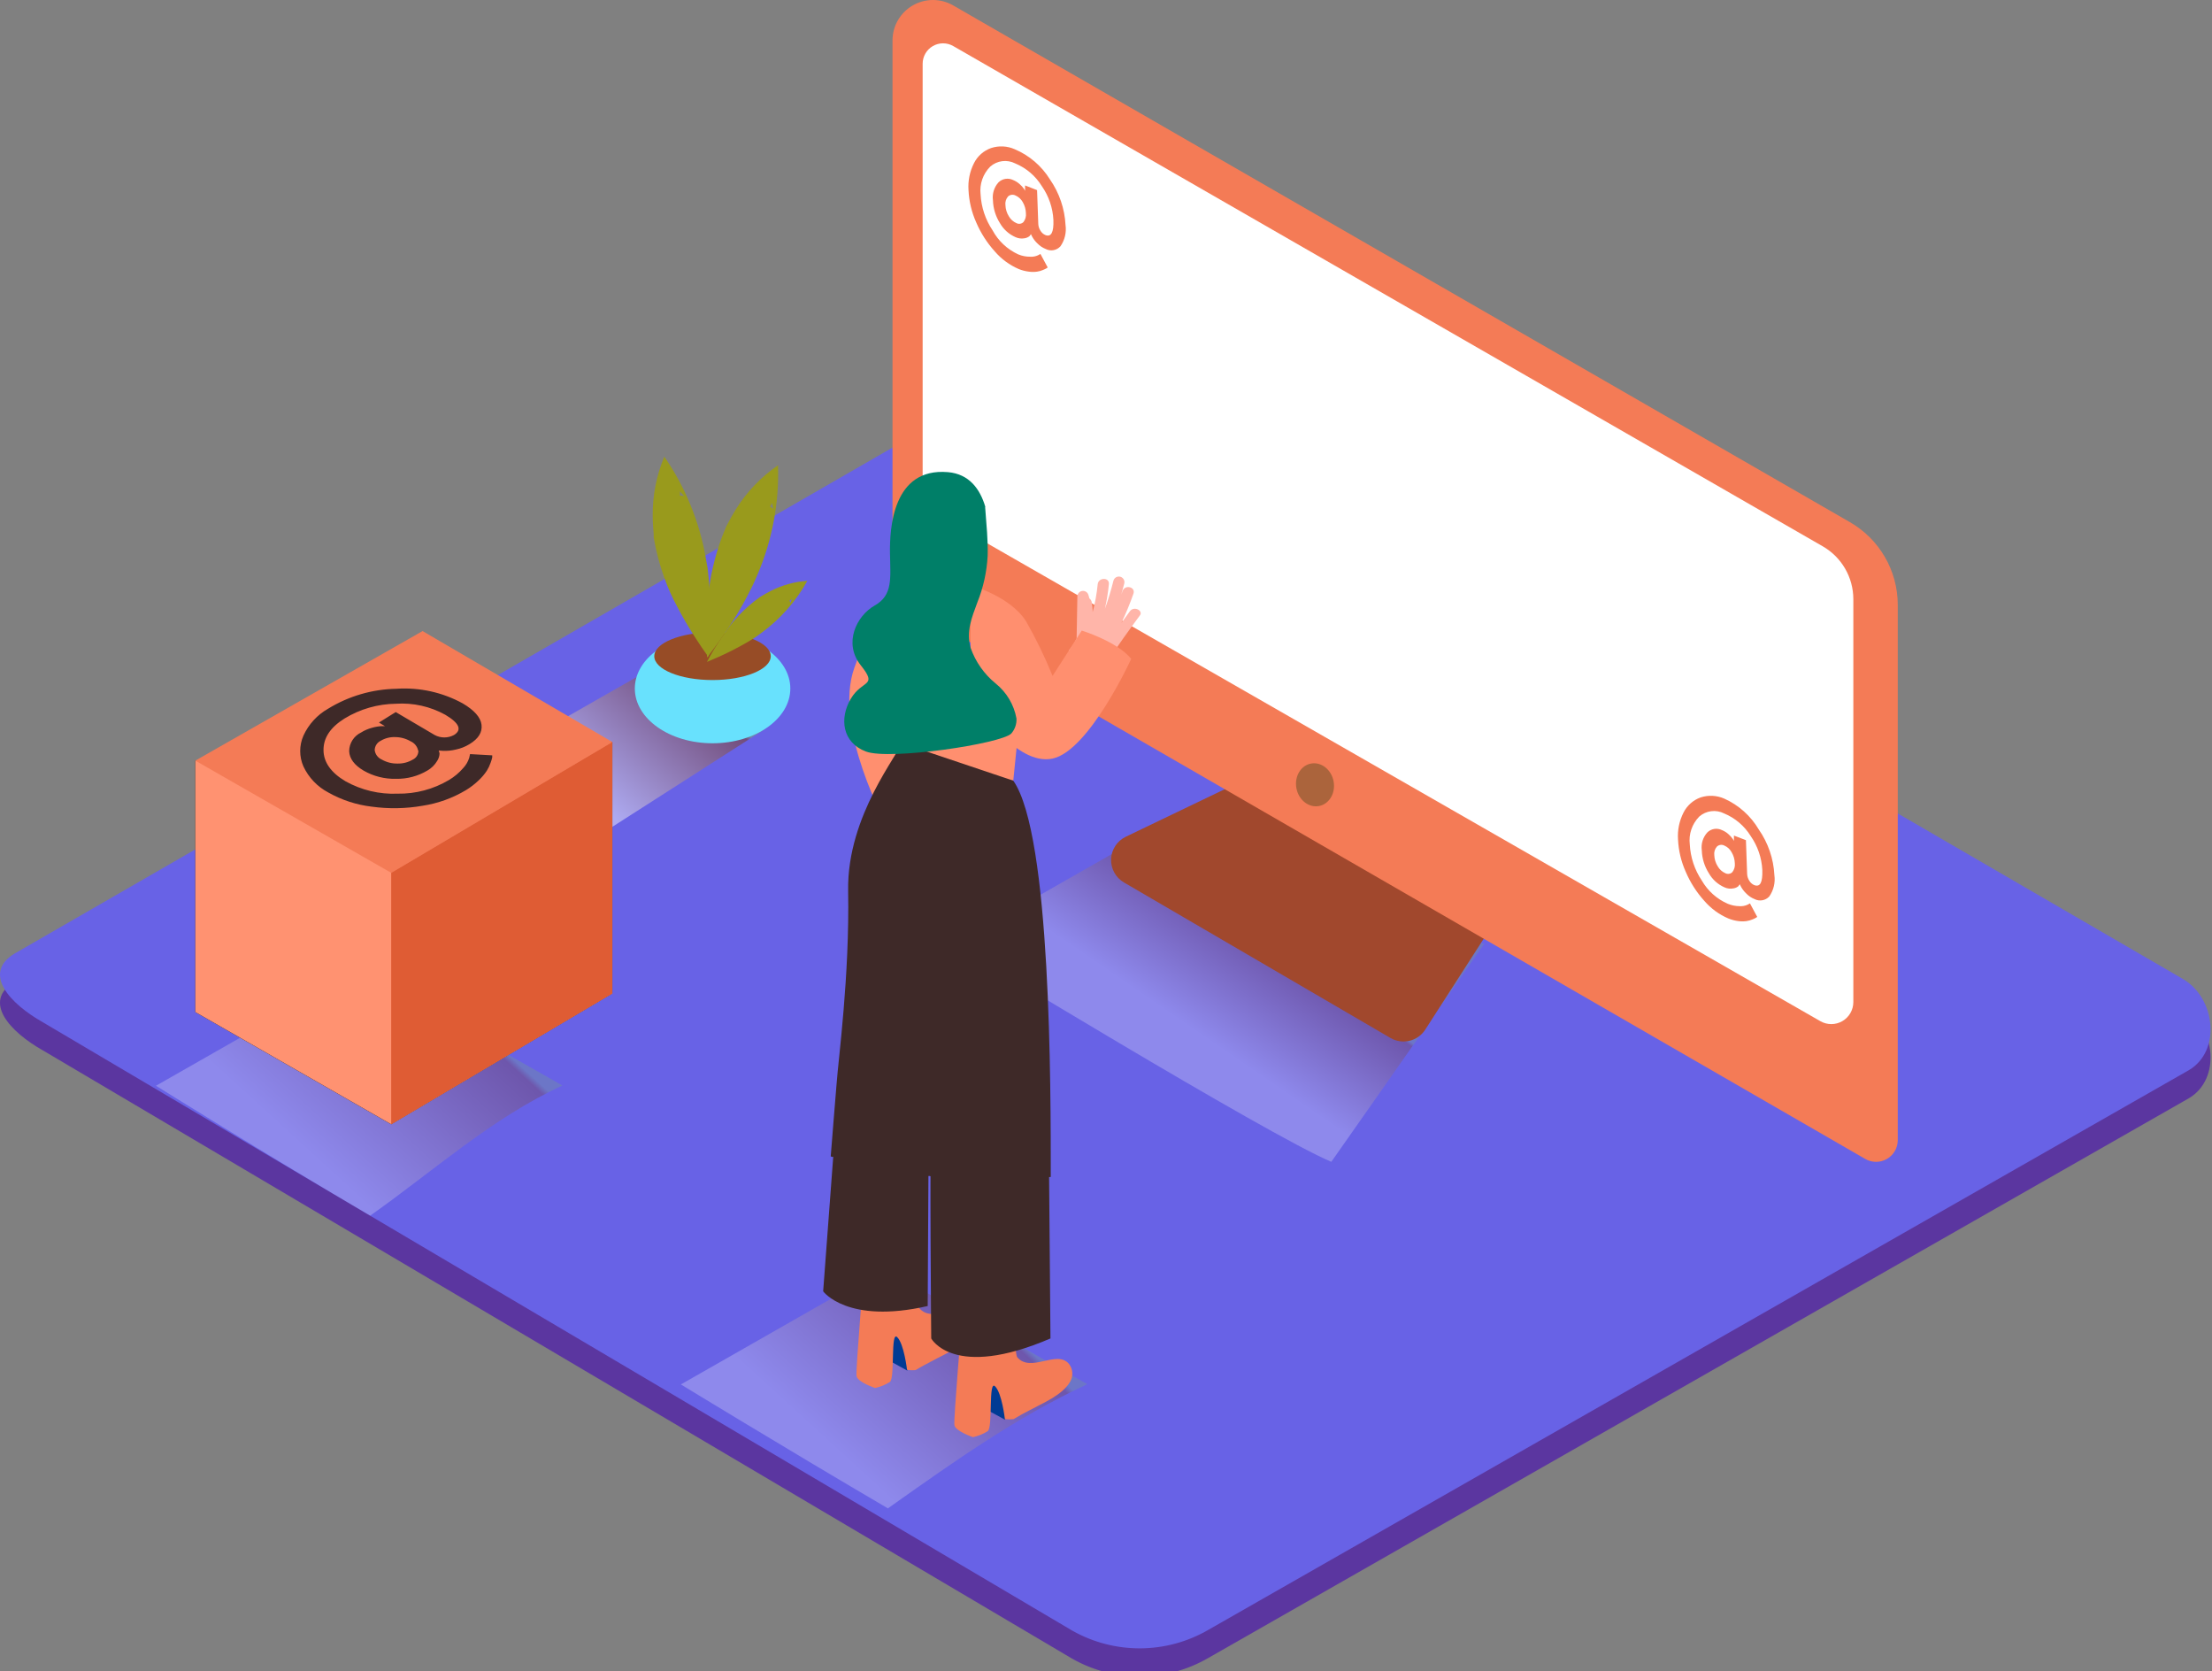 <svg id="e3zg9kz0km6g1" xmlns="http://www.w3.org/2000/svg" xmlns:xlink="http://www.w3.org/1999/xlink" viewBox="0 0 237 179" shape-rendering="geometricPrecision" text-rendering="geometricPrecision"><rect x="0" y="0" width="237" height="179" fill="#808080" stroke="none"/><style><![CDATA[#e3zg9kz0km6g17_to {animation: e3zg9kz0km6g17_to__to 4000ms linear infinite normal forwards}@keyframes e3zg9kz0km6g17_to__to { 0% {transform: translate(156.716px,0px)} 22.5% {transform: translate(156.716px,0px)} 47.5% {transform: translate(156.716px,54.141px)} 100% {transform: translate(156.716px,54.141px)} }#e3zg9kz0km6g17 {animation: e3zg9kz0km6g17_c_o 4000ms linear infinite normal forwards}@keyframes e3zg9kz0km6g17_c_o { 0% {opacity: 0} 35% {opacity: 0} 56% {opacity: 1} 87.5% {opacity: 1} 100% {opacity: 0} }#e3zg9kz0km6g21_to {animation: e3zg9kz0km6g21_to__to 4000ms linear infinite normal forwards}@keyframes e3zg9kz0km6g21_to__to { 0% {transform: translate(147.401px,10px)} 12.5% {transform: translate(147.401px,10px)} 37.5% {transform: translate(147.401px,57.3px)} 100% {transform: translate(147.401px,57.3px)} }#e3zg9kz0km6g21 {animation: e3zg9kz0km6g21_c_o 4000ms linear infinite normal forwards}@keyframes e3zg9kz0km6g21_c_o { 0% {opacity: 0} 22.5% {opacity: 0} 42.5% {opacity: 1;animation-timing-function: cubic-bezier(0.42,0,1,1)} 75% {opacity: 1} 100% {opacity: 0} }#e3zg9kz0km6g25_to {animation: e3zg9kz0km6g25_to__to 4000ms linear infinite normal forwards}@keyframes e3zg9kz0km6g25_to__to { 0% {transform: translate(135.652px,20px)} 25% {transform: translate(135.652px,59.213px)} 100% {transform: translate(135.652px,59.213px)} }#e3zg9kz0km6g25 {animation: e3zg9kz0km6g25_c_o 4000ms linear infinite normal forwards}@keyframes e3zg9kz0km6g25_c_o { 0% {opacity: 0} 10% {opacity: 0;animation-timing-function: cubic-bezier(0.47,0,0.745,0.715)} 32.5% {opacity: 1;animation-timing-function: cubic-bezier(0.42,0,1,1)} 62.5% {opacity: 1} 100% {opacity: 0} }#e3zg9kz0km6g52 {animation: e3zg9kz0km6g52_c_o 4000ms linear infinite normal forwards}@keyframes e3zg9kz0km6g52_c_o { 0% {opacity: 0.25} 25% {opacity: 0.05} 75% {opacity: 0.5} 100% {opacity: 0.25} }#e3zg9kz0km6g53_to {animation: e3zg9kz0km6g53_to__to 4000ms linear infinite normal forwards}@keyframes e3zg9kz0km6g53_to__to { 0% {transform: translate(72.339px,94.416px)} 25% {transform: translate(72.339px,90px);animation-timing-function: cubic-bezier(0.42,0,0.58,1)} 75% {transform: translate(72.339px,97.111px);animation-timing-function: cubic-bezier(0.42,0,0.58,1)} 100% {transform: translate(72.339px,94.42px)} }]]></style><defs><path id="e3zg9kz0km6g2" d="M0,13.878L0,40.813L20.984,52.83L44.678,38.817L44.678,11.883"/><linearGradient id="e3zg9kz0km6g9-fill" x1="0.612" y1="0.369" x2="0.408" y2="0.555" spreadMethod="pad" gradientUnits="objectBoundingBox"><stop id="e3zg9kz0km6g9-fill-0" offset="0%" stop-color="rgb(120,180,106)"/><stop id="e3zg9kz0km6g9-fill-1" offset="3%" stop-color="rgb(127,53,0)"/><stop id="e3zg9kz0km6g9-fill-2" offset="100%" stop-color="rgb(255,255,255)"/></linearGradient><linearGradient id="e3zg9kz0km6g16-fill" x1="0.81" y1="0.606" x2="0.675" y2="0.553" spreadMethod="pad" gradientUnits="objectBoundingBox"><stop id="e3zg9kz0km6g16-fill-0" offset="0%" stop-color="rgba(255,255,255,0)"/><stop id="e3zg9kz0km6g16-fill-1" offset="99%" stop-color="rgb(220,132,30)"/></linearGradient><linearGradient id="e3zg9kz0km6g31-fill" x1="0.807" y1="0.219" x2="0.216" y2="0.666" spreadMethod="pad" gradientUnits="objectBoundingBox"><stop id="e3zg9kz0km6g31-fill-0" offset="0%" stop-color="rgb(120,180,106)"/><stop id="e3zg9kz0km6g31-fill-1" offset="3%" stop-color="rgb(127,53,0)"/><stop id="e3zg9kz0km6g31-fill-2" offset="100%" stop-color="rgb(255,255,255)"/></linearGradient><linearGradient id="e3zg9kz0km6g39-fill" x1="0.822" y1="0.286" x2="0.299" y2="0.624" spreadMethod="pad" gradientUnits="objectBoundingBox"><stop id="e3zg9kz0km6g39-fill-0" offset="0%" stop-color="rgb(120,180,106)"/><stop id="e3zg9kz0km6g39-fill-1" offset="3%" stop-color="rgb(127,53,0)"/><stop id="e3zg9kz0km6g39-fill-2" offset="100%" stop-color="rgb(255,255,255)"/></linearGradient><linearGradient id="e3zg9kz0km6g52-fill" x1="0.822" y1="0.276" x2="0.299" y2="0.623" spreadMethod="pad" gradientUnits="objectBoundingBox"><stop id="e3zg9kz0km6g52-fill-0" offset="0%" stop-color="rgb(120,180,106)"/><stop id="e3zg9kz0km6g52-fill-1" offset="3%" stop-color="rgb(127,53,0)"/><stop id="e3zg9kz0km6g52-fill-2" offset="100%" stop-color="rgb(255,255,255)"/></linearGradient></defs><g id="e3zg9kz0km6g3" transform="matrix(1 0 0 1 -29.071 -0.407)"><g id="e3zg9kz0km6g4" transform="matrix(1 0 0 1 29 0)"><g id="e3zg9kz0km6g5"><path id="e3zg9kz0km6g6" d="M114.994,178.096L4.676,112.92C1.164,110.946,-1.847,107.711,1.576,105.589L112.286,41.8C113.946,40.77,116.467,40.095,118.159,41.08L233.945,108.27C237.457,110.308,238.087,115.987,234.588,118.044L129.532,177.994C125.045,180.596,119.517,180.635,114.994,178.096Z" fill="rgb(91,54,160)" stroke="none" stroke-width="1"/><path id="e3zg9kz0km6g7" d="M114.994,175.088L4.676,109.91C1.164,107.935,-1.847,104.7,1.576,102.578L112.286,38.79C113.946,37.761,116.467,37.086,118.159,38.07L233.945,105.26C237.457,107.299,238.087,112.977,234.588,115.035L129.532,174.984C125.045,177.586,119.517,177.625,114.994,175.087Z" fill="rgb(104,98,230)" stroke="none" stroke-width="1"/></g><g id="e3zg9kz0km6g8"><path id="e3zg9kz0km6g9" style="mix-blend-mode:multiply" d="M124.09,89.094L102.322,101.512C102.322,101.512,135.855,121.969,142.712,124.85L159.086,101.512" opacity="0.25" fill="url(#e3zg9kz0km6g9-fill)" stroke="none" stroke-width="1"/><path id="e3zg9kz0km6g10" d="M132.735,84.245L120.687,90.033C119.762,90.478,119.159,91.397,119.118,92.422C119.078,93.447,119.607,94.411,120.494,94.927L149.048,111.583C150.33,112.332,151.975,111.938,152.779,110.689L159.719,99.898" fill="rgb(161,72,45)" stroke="none" stroke-width="1"/><path id="e3zg9kz0km6g11" d="M198.264,56.328L102.194,0.984C100.853,0.213,99.202,0.215,97.863,0.989C96.523,1.764,95.698,3.193,95.697,4.74L95.697,62.315C95.697,63.602,96.383,64.791,97.497,65.435L199.917,124.541C200.636,124.957,201.522,124.957,202.242,124.542C202.961,124.126,203.404,123.359,203.403,122.528L203.403,65.19C203.4,61.529,201.439,58.149,198.263,56.328Z" fill="rgb(244,123,86)" stroke="none" stroke-width="1"/><path id="e3zg9kz0km6g12" d="M102.2,5.338L195.369,58.926C197.394,60.092,198.642,62.25,198.643,64.586L198.643,107.743C198.642,108.584,198.193,109.36,197.466,109.781C196.738,110.203,195.842,110.205,195.112,109.788L100.096,55.306C99.372,54.891,98.926,54.12,98.926,53.286L98.926,7.235C98.926,6.455,99.341,5.734,100.016,5.343C100.691,4.951,101.523,4.95,102.2,5.338Z" fill="rgb(255,255,255)" stroke="none" stroke-width="1"/><ellipse id="e3zg9kz0km6g13" rx="2.026" ry="2.315" transform="matrix(0.982 -0.189 0.189 0.982 140.964 84.467)" fill="rgb(171,100,60)" stroke="none" stroke-width="1"/><path id="e3zg9kz0km6g14" d="M112.563,19.62C113.565,21.062,114.144,22.755,114.235,24.508C114.347,25.311,114.152,26.126,113.688,26.791C113.282,27.237,112.625,27.351,112.093,27.068C111.768,26.938,111.474,26.74,111.231,26.488C111.013,26.284,110.826,26.048,110.678,25.788L110.524,25.486C110.482,25.565,110.43,25.638,110.369,25.704C110.216,25.824,110.034,25.901,109.842,25.929C109.52,25.989,109.188,25.949,108.89,25.814C108.179,25.506,107.587,24.976,107.204,24.302C106.743,23.571,106.485,22.729,106.458,21.865C106.363,21.165,106.582,20.459,107.056,19.935C107.474,19.532,108.099,19.435,108.62,19.691C108.878,19.794,109.115,19.942,109.32,20.129C109.496,20.278,109.652,20.449,109.784,20.637L109.9,20.843L109.9,20.27L111.186,20.772L111.315,24.386C111.324,24.645,111.404,24.896,111.546,25.113C111.667,25.322,111.852,25.486,112.074,25.583C112.696,25.827,112.983,25.291,112.936,23.974C112.871,22.67,112.441,21.412,111.694,20.341C111.023,19.252,110.026,18.402,108.844,17.911C107.967,17.465,106.907,17.6,106.169,18.251C105.39,19.033,105.009,20.126,105.133,21.222C105.207,22.601,105.651,23.934,106.42,25.081C107.032,26.214,107.996,27.116,109.166,27.653C109.574,27.823,110.011,27.908,110.453,27.903C110.74,27.923,111.028,27.87,111.289,27.749L111.546,27.608L112.325,29.055L112.196,29.145C112.074,29.213,111.947,29.274,111.816,29.325C111.611,29.414,111.395,29.475,111.173,29.505C110.889,29.543,110.602,29.543,110.318,29.505C109.945,29.46,109.58,29.367,109.231,29.228C108.241,28.802,107.36,28.156,106.658,27.338C105.826,26.418,105.152,25.366,104.664,24.225C104.175,23.136,103.896,21.964,103.84,20.772C103.771,19.77,103.975,18.767,104.432,17.872C104.811,17.121,105.466,16.545,106.259,16.264C107.09,15.99,107.994,16.036,108.793,16.392C110.354,17.052,111.671,18.18,112.563,19.621ZM109.726,24.193C109.937,23.923,110.032,23.581,109.99,23.241C109.98,22.822,109.862,22.412,109.649,22.051C109.474,21.736,109.201,21.487,108.87,21.344C108.611,21.211,108.296,21.252,108.08,21.447C107.855,21.702,107.751,22.043,107.796,22.38C107.811,22.804,107.937,23.216,108.163,23.576C108.348,23.902,108.635,24.16,108.98,24.309C109.227,24.436,109.528,24.389,109.726,24.193M188.512,89.255C189.515,90.696,190.095,92.389,190.184,94.142C190.296,94.945,190.101,95.76,189.638,96.425C189.231,96.87,188.575,96.983,188.042,96.702C187.718,96.57,187.424,96.373,187.18,96.122C186.963,95.916,186.777,95.681,186.627,95.422L186.473,95.12C186.429,95.198,186.377,95.271,186.318,95.338C186.166,95.458,185.984,95.537,185.791,95.563C185.472,95.627,185.141,95.589,184.845,95.454C184.133,95.145,183.542,94.612,183.16,93.936C182.694,93.204,182.434,92.36,182.407,91.493C182.308,90.793,182.527,90.085,183.006,89.563C183.421,89.162,184.044,89.064,184.562,89.319C184.82,89.421,185.058,89.569,185.263,89.756C185.439,89.908,185.594,90.081,185.727,90.271L185.849,90.476L185.849,89.904L187.135,90.399L187.264,94.013C187.275,94.272,187.355,94.523,187.495,94.74C187.616,94.95,187.801,95.114,188.023,95.21C188.666,95.454,188.93,94.92,188.891,93.602C188.826,92.296,188.396,91.035,187.65,89.962C186.979,88.877,185.985,88.029,184.807,87.538C183.931,87.092,182.871,87.224,182.131,87.872C181.356,88.663,180.985,89.764,181.121,90.862C181.193,92.241,181.637,93.575,182.407,94.721C183.043,95.827,184.018,96.7,185.187,97.21C185.594,97.38,186.031,97.467,186.473,97.467C186.76,97.484,187.047,97.431,187.309,97.312L187.566,97.171L188.345,98.618L188.215,98.708C188.094,98.777,187.967,98.837,187.836,98.888C187.63,98.973,187.414,99.034,187.193,99.068C186.907,99.106,186.617,99.106,186.331,99.068C185.96,99.021,185.597,98.926,185.251,98.785C184.261,98.361,183.381,97.717,182.678,96.901C181.845,95.979,181.171,94.924,180.683,93.781C180.195,92.692,179.915,91.521,179.86,90.329C179.79,89.328,179.995,88.328,180.452,87.435C180.832,86.683,181.486,86.105,182.279,85.82C183.113,85.549,184.017,85.596,184.819,85.95C186.362,86.644,187.652,87.798,188.512,89.255ZM185.675,93.827C185.888,93.558,185.985,93.216,185.945,92.875C185.934,92.455,185.814,92.045,185.598,91.685C185.427,91.37,185.155,91.121,184.826,90.978C184.568,90.843,184.253,90.881,184.035,91.075C183.806,91.328,183.7,91.669,183.745,92.007C183.76,92.429,183.887,92.84,184.112,93.197C184.297,93.525,184.584,93.785,184.929,93.937C185.175,94.065,185.476,94.021,185.675,93.827" fill="rgb(244,123,86)" stroke="none" stroke-width="1"/><g id="e3zg9kz0km6g15"><path id="e3zg9kz0km6g16" display="none" d="M127.242,63.891L170.539,89.898L191.928,77.467L153.712,55.229" opacity="0.32" fill="url(#e3zg9kz0km6g16-fill)" stroke="none" stroke-width="1"/><g id="e3zg9kz0km6g17_to" transform="translate(156.716,0)"><g id="e3zg9kz0km6g17" transform="translate(-156.716,-54.141)" opacity="0"><path id="e3zg9kz0km6g18" d="M180.748,58.714L133.938,30.18C133.428,29.885,132.798,29.89,132.292,30.194C131.787,30.497,131.486,31.051,131.507,31.64L131.507,47.897C131.503,48.496,131.813,49.052,132.324,49.364L179.127,77.294C179.628,77.578,180.242,77.574,180.739,77.284C181.236,76.993,181.541,76.46,181.539,75.884L181.783,60.727C181.82,59.92,181.426,59.154,180.748,58.714Z" fill="rgb(226,172,0)" stroke="none" stroke-width="1"/><path id="e3zg9kz0km6g19" d="M169.549,67.08C171.228,69.428,174.18,70.084,176.136,68.553C178.091,67.023,178.316,63.878,176.637,61.537C174.958,59.197,172.006,58.534,170.05,60.065C168.095,61.595,167.87,64.734,169.549,67.081Z" fill="rgb(255,255,255)" stroke="none" stroke-width="1"/><path id="e3zg9kz0km6g20" d="M164.956,55.814L145.864,44.322C145.525,44.167,145.123,44.293,144.934,44.615C144.745,44.936,144.83,45.348,145.131,45.569L164.223,57.061C164.562,57.216,164.964,57.09,165.153,56.768C165.342,56.447,165.257,56.035,164.956,55.814ZM164.171,60.483L137.856,44.643C137.523,44.526,137.154,44.665,136.981,44.973C136.808,45.28,136.881,45.667,137.154,45.891L163.438,61.737C163.778,61.895,164.182,61.769,164.371,61.446C164.561,61.123,164.474,60.709,164.171,60.489L164.171,60.483Z" fill="rgb(242,242,242)" stroke="none" stroke-width="1"/></g></g><g id="e3zg9kz0km6g21_to" transform="translate(147.401,10)"><g id="e3zg9kz0km6g21" transform="translate(-147.401,-57.3)" opacity="0"><path id="e3zg9kz0km6g22" d="M171.408,61.865L124.624,33.338C124.114,33.043,123.483,33.048,122.978,33.351C122.472,33.655,122.171,34.209,122.192,34.798L122.192,51.048C122.185,51.648,122.492,52.207,123.002,52.521L169.806,80.451C170.312,80.742,170.935,80.737,171.437,80.438C171.938,80.14,172.239,79.594,172.225,79.011L172.469,63.852C172.491,63.049,172.088,62.294,171.408,61.865Z" fill="rgb(244,123,86)" stroke="none" stroke-width="1"/><path id="e3zg9kz0km6g23" d="M160.209,70.232C161.888,72.579,164.84,73.235,166.796,71.705C168.751,70.175,168.976,67.029,167.297,64.688C165.618,62.348,162.666,61.685,160.71,63.216C158.755,64.746,158.53,67.885,160.209,70.232Z" fill="rgb(255,255,255)" stroke="none" stroke-width="1"/><path id="e3zg9kz0km6g24" d="M155.616,58.965L136.51,47.473C136.17,47.315,135.766,47.441,135.577,47.764C135.387,48.087,135.474,48.501,135.777,48.721L154.869,60.213C155.209,60.371,155.613,60.245,155.802,59.922C155.992,59.599,155.905,59.185,155.602,58.965L155.615,58.965ZM154.825,63.666L128.515,47.801C128.175,47.643,127.771,47.769,127.582,48.092C127.392,48.415,127.479,48.829,127.782,49.049L154.098,64.888C154.438,65.046,154.842,64.92,155.031,64.597C155.221,64.274,155.134,63.86,154.831,63.64L154.825,63.666Z" fill="rgb(242,242,242)" stroke="none" stroke-width="1"/></g></g><g id="e3zg9kz0km6g25_to" transform="translate(135.652,20)"><g id="e3zg9kz0km6g25" transform="translate(-135.652,-59.213)" opacity="0"><path id="e3zg9kz0km6g26" d="M159.668,63.782L112.872,35.254C112.362,34.959,111.731,34.964,111.226,35.267C110.72,35.571,110.419,36.125,110.44,36.714L110.44,52.965C110.436,53.563,110.746,54.12,111.257,54.431L158.06,82.361C158.566,82.652,159.189,82.647,159.691,82.348C160.192,82.05,160.493,81.504,160.479,80.921L160.723,65.762C160.744,64.962,160.343,64.211,159.668,63.782Z" fill="rgb(104,225,253)" stroke="none" stroke-width="1"/><path id="e3zg9kz0km6g27" d="M159.668,63.782L112.872,35.254C112.362,34.959,111.731,34.964,111.226,35.267C110.72,35.571,110.419,36.125,110.44,36.714L110.44,52.965C110.436,53.563,110.746,54.12,111.257,54.431L158.06,82.361C158.566,82.652,159.189,82.647,159.691,82.348C160.192,82.05,160.493,81.504,160.479,80.921L160.723,65.762C160.744,64.962,160.343,64.211,159.668,63.782Z" fill="rgb(104,225,253)" stroke="none" stroke-width="1"/><path id="e3zg9kz0km6g28" d="M148.463,72.148C150.142,74.496,153.094,75.152,155.05,73.621C157.005,72.091,157.23,68.946,155.551,66.605C153.873,64.265,150.92,63.602,148.965,65.132C147.009,66.662,146.803,69.802,148.463,72.148Z" fill="rgb(255,255,255)" stroke="none" stroke-width="1"/><path id="e3zg9kz0km6g29" d="M143.87,60.881L124.772,49.39C124.432,49.23,124.026,49.356,123.836,49.679C123.646,50.003,123.733,50.419,124.038,50.638L143.13,62.13C143.47,62.29,143.876,62.164,144.066,61.841C144.256,61.517,144.169,61.101,143.864,60.882L143.87,60.882ZM143.079,65.557L116.763,49.717C116.423,49.559,116.019,49.685,115.83,50.008C115.64,50.331,115.727,50.745,116.03,50.965L142.345,66.805C142.685,66.965,143.091,66.839,143.281,66.516C143.471,66.192,143.384,65.776,143.079,65.557Z" fill="rgb(242,242,242)" stroke="none" stroke-width="1"/></g></g></g></g><g id="e3zg9kz0km6g30"><path id="e3zg9kz0km6g31" style="mix-blend-mode:multiply" d="M69.658,72.142L55.847,80.02C55.847,80.02,57.017,87.242,63.875,90.123L81.957,78.547" opacity="0.46" fill="url(#e3zg9kz0km6g31-fill)" stroke="none" stroke-width="1"/><ellipse id="e3zg9kz0km6g32" rx="8.33" ry="5.865" transform="matrix(1 0 0 1 76.418 74.155)" fill="rgb(104,225,253)" stroke="none" stroke-width="1"/><ellipse id="e3zg9kz0km6g33" rx="6.24" ry="2.553" transform="matrix(1 0 0 1 76.412 70.695)" fill="rgb(151,76,38)" stroke="none" stroke-width="1"/><g id="e3zg9kz0km6g34"><path id="e3zg9kz0km6g35" d="M76.187,66.438C76.187,65.287,76.148,64.135,76.058,62.984C76.032,62.684,76.004,62.386,75.974,62.09L75.91,61.505C75.91,61.332,75.82,60.862,75.82,60.907C75.781,60.671,75.74,60.437,75.698,60.207C75.018,56.299,73.499,52.585,71.247,49.319C70.399,51.335,69.977,53.505,70.005,55.692C70.005,56.335,70.056,56.978,70.108,57.582L70.108,57.962C70.361,59.454,70.749,60.92,71.266,62.342C71.635,63.379,72.084,64.385,72.61,65.351C73.178,66.439,73.794,67.501,74.456,68.534C74.971,69.344,75.46,70.064,75.956,70.753C76.11,69.319,76.18,67.878,76.186,66.438ZM72.913,53.492C72.946,53.344,72.946,53.19,72.913,53.042C73.071,53.205,73.228,53.372,73.383,53.544C73.228,53.5,73.067,53.482,72.906,53.492L72.913,53.492Z" fill="rgb(153,154,28)" stroke="none" stroke-width="1"/><path id="e3zg9kz0km6g36" d="M78.329,67.325C78.972,66.355,79.539,65.395,80.085,64.348C80.226,64.082,80.364,63.816,80.497,63.55L80.76,63.016L81.011,62.463L81.288,61.82C82.83,58.162,83.56,54.213,83.43,50.245C81.622,51.483,80.089,53.081,78.927,54.939C78.594,55.475,78.282,56.024,77.994,56.586L77.866,56.823L77.833,56.926C77.711,57.216,77.589,57.506,77.473,57.801C77.046,58.922,76.701,60.071,76.438,61.241C76.187,62.313,76.022,63.404,75.942,64.502C75.828,65.723,75.773,66.948,75.775,68.174C75.775,69.132,75.775,70.007,75.833,70.849C76.688,69.711,77.55,68.541,78.329,67.325ZM82.574,54.663C82.675,54.55,82.75,54.416,82.793,54.27C82.84,54.493,82.881,54.708,82.915,54.914C82.815,54.814,82.7,54.729,82.575,54.663Z" fill="rgb(153,154,28)" stroke="none" stroke-width="1"/><path id="e3zg9kz0km6g37" d="M78.284,70.193C78.931,69.872,79.574,69.525,80.214,69.152L80.696,68.856L81.011,68.656L81.32,68.438L81.68,68.174C83.691,66.698,85.359,64.805,86.569,62.624C85.196,62.712,83.856,63.082,82.632,63.711C82.278,63.891,81.937,64.091,81.596,64.296L81.449,64.386L81.397,64.431L80.921,64.785C80.328,65.252,79.769,65.762,79.249,66.309C78.768,66.807,78.327,67.343,77.929,67.91C77.483,68.541,77.054,69.185,76.643,69.84C76.335,70.354,76.058,70.836,75.813,71.306C76.643,70.959,77.473,70.598,78.283,70.193ZM84.664,64.727C84.755,64.699,84.839,64.651,84.909,64.586C84.862,64.723,84.811,64.858,84.755,64.991C84.738,64.901,84.708,64.815,84.665,64.734L84.665,64.727Z" fill="rgb(153,154,28)" stroke="none" stroke-width="1"/></g></g><g id="e3zg9kz0km6g38"><path id="e3zg9kz0km6g39" style="mix-blend-mode:multiply" d="M116.57,148.67L94.796,136.277L73.022,148.695C73.022,148.695,84.362,155.615,95.202,161.969C102.084,157.101,108.973,152.181,116.57,148.669Z" opacity="0.25" fill="url(#e3zg9kz0km6g39-fill)" stroke="none" stroke-width="1"/><path id="e3zg9kz0km6g40" d="M98.25,62.187C95.226,64.789,92.939,68.14,91.618,71.904C89.29,78.334,95.111,88.843,95.111,88.843L104.168,81.673" fill="rgb(255,143,111)" stroke="none" stroke-width="1"/><path id="e3zg9kz0km6g41" d="M109.745,73.068L108.639,84.001C108.639,84.001,99.679,84.361,95.819,81.698L95.819,72.425" fill="rgb(255,143,111)" stroke="none" stroke-width="1"/><path id="e3zg9kz0km6g42" d="M97.273,147.21L94.815,145.853L95.459,142.342C95.459,142.342,99.119,142.689,99.44,143.988" fill="rgb(0,59,148)" stroke="none" stroke-width="1"/><path id="e3zg9kz0km6g43" d="M98.173,147.158C98.726,146.818,99.305,146.515,99.878,146.213C101.299,145.435,103.351,144.631,104.226,143.171C104.593,142.567,104.547,141.798,104.11,141.242C102.824,139.686,100.006,142.245,98.566,140.522C98.283,140.181,98.147,134.772,98.147,134.772L92.667,136.252C92.667,136.252,91.741,147.12,91.844,147.789C91.946,148.457,93.831,149.075,93.831,149.075C94.393,148.956,94.928,148.738,95.414,148.432C95.986,148.014,95.465,142.914,96.198,143.628C96.932,144.342,97.253,147.133,97.253,147.133C97.558,147.179,97.867,147.187,98.173,147.158Z" fill="rgb(244,123,86)" stroke="none" stroke-width="1"/><path id="e3zg9kz0km6g44" d="M107.738,152.464L105.281,151.126L105.924,147.615C105.924,147.615,109.584,147.962,109.906,149.261" fill="rgb(0,59,148)" stroke="none" stroke-width="1"/><path id="e3zg9kz0km6g45" d="M108.665,152.412C109.218,152.072,109.797,151.769,110.369,151.467C111.791,150.689,113.843,149.885,114.718,148.425C115.085,147.821,115.039,147.052,114.602,146.496C113.315,144.94,110.498,147.499,109.057,145.776C108.774,145.435,108.639,140.026,108.639,140.026L103.159,141.506C103.159,141.506,102.226,152.412,102.329,153.056C102.431,153.699,104.316,154.342,104.316,154.342C104.878,154.223,105.413,154.005,105.899,153.699C106.471,153.281,105.95,148.181,106.683,148.895C107.417,149.609,107.738,152.4,107.738,152.4C108.045,152.442,108.357,152.446,108.665,152.412Z" fill="rgb(244,123,86)" stroke="none" stroke-width="1"/><path id="e3zg9kz0km6g46" d="M89.882,117.133L88.267,138.721C88.267,138.721,90.84,142.271,99.467,140.297L99.55,125.744M99.846,121.41C99.659,123.268,99.846,143.77,99.846,143.77C99.846,143.77,102.232,148.232,112.621,143.77L112.473,126.348" fill="rgb(62,41,40)" stroke="none" stroke-width="1"/><path id="e3zg9kz0km6g47" d="M89.078,124.264C89.785,124.754,90.03,122.239,90.769,122.67C93.46,124.233,96.317,125.492,99.286,126.425L99.35,126.425C99.493,126.355,99.658,126.347,99.808,126.402C99.957,126.456,100.078,126.57,100.142,126.715C101.976,127.262,103.842,127.691,105.732,128.001C108.156,128.387,110.163,126.592,112.652,126.471C112.652,116.94,112.698,89.814,108.639,84.026L96.629,79.988C96.571,80.978,90.801,87.666,90.943,95.821C91.103,105.011,89.907,113.679,89.701,116.554C89.669,117.043,89.103,123.744,89.078,124.264Z" fill="rgb(62,41,40)" stroke="none" stroke-width="1"/><g id="e3zg9kz0km6g48"><path id="e3zg9kz0km6g49" d="M121.137,65.872L120.224,67.119C120.711,66.104,121.14,65.063,121.51,64C121.768,63.274,120.603,62.984,120.346,63.711L120.211,64.084C120.323,63.698,120.428,63.31,120.526,62.92C120.584,62.71,120.524,62.485,120.368,62.332C120.213,62.179,119.986,62.122,119.777,62.184C119.568,62.246,119.409,62.417,119.362,62.63C119.11,63.64,118.807,64.636,118.455,65.615C118.652,64.746,118.794,63.865,118.88,62.978C118.957,62.213,117.754,62.245,117.683,62.978C117.583,63.988,117.403,64.988,117.143,65.968C117.143,65.623,117.11,65.278,117.046,64.939C117.028,64.766,116.937,64.61,116.796,64.509C116.763,64.374,116.725,64.241,116.68,64.109C116.586,63.831,116.306,63.66,116.015,63.705C115.725,63.749,115.509,63.995,115.502,64.289L115.425,68.791C115.207,69.258,114.924,69.691,114.583,70.078C115.161,70.478,115.72,70.908,116.255,71.364C116.733,71.767,117.188,72.197,117.619,72.65C118.005,72.17,118.376,71.681,118.732,71.184C118.776,71.146,118.815,71.103,118.847,71.055C119.919,69.47,121.025,67.909,122.167,66.373C122.643,65.846,121.594,65.261,121.137,65.872Z" fill="rgb(255,181,169)" stroke="none" stroke-width="1"/><path id="e3zg9kz0km6g50" d="M104.059,63.1C104.059,63.1,108.292,64.238,110.009,66.959C111.085,68.842,112.032,70.794,112.846,72.804L115.972,67.949C115.972,67.949,119.767,69.113,121.272,70.978C121.272,70.978,116.77,80.818,112.846,81.66C108.922,82.502,104.754,75.885,104.754,75.885C104.754,75.885,103.892,78.65,104.059,75.698" fill="rgb(255,143,111)" stroke="none" stroke-width="1"/></g><path id="e3zg9kz0km6g51" d="M106.748,73.615C105.518,72.614,104.589,71.292,104.065,69.795C103.557,68.065,104.194,66.547,104.785,64.939C105.426,63.345,105.8,61.657,105.892,59.942C105.944,58.258,105.751,56.572,105.635,54.894C105.619,54.822,105.619,54.748,105.635,54.676C105.069,52.778,103.911,51.171,101.627,50.978C95.716,50.476,95.381,57.023,95.427,59.685C95.471,62.348,95.755,64.148,93.793,65.261C91.831,66.373,90.415,69.293,92.287,71.653C94.159,74.013,92.48,73.152,91.232,75.248C89.985,77.345,90.306,79.962,92.866,80.908C95.426,81.853,107.326,80.078,108.42,78.978C108.808,78.535,109.009,77.958,108.98,77.37C108.713,75.89,107.92,74.557,106.748,73.615Z" fill="rgb(0,127,104)" stroke="none" stroke-width="1"/></g><path id="e3zg9kz0km6g52" style="mix-blend-mode:multiply" d="M60.324,116.676L38.55,104.29L16.782,116.702C16.782,116.702,28.895,124.264,39.733,130.618C46.616,125.756,52.733,120.194,60.324,116.676Z" opacity="0.25" fill="url(#e3zg9kz0km6g52-fill)" stroke="none" stroke-width="1"/></g><g id="e3zg9kz0km6g53_to" transform="translate(72.339,94.416)"><g id="e3zg9kz0km6g53" transform="translate(-72.339,-94.416)"><g id="e3zg9kz0km6g54" transform="matrix(1 0 0 1 50 68)"><use id="e3zg9kz0km6g55" width="44.678" height="40.947" xlink:href="#e3zg9kz0km6g2" fill="rgb(0,0,0)" fill-rule="evenodd" stroke="none" stroke-width="1"/><use id="e3zg9kz0km6g56" width="44.678" height="40.947" xlink:href="#e3zg9kz0km6g2" fill="rgb(255,146,113)" fill-rule="evenodd" stroke="none" stroke-width="1"/></g><path id="e3zg9kz0km6g57" d="M50,81.878L74.347,68L94.677,79.883L70.984,93.896Z" fill="rgb(244,123,86)" stroke="none" stroke-width="1"/><path id="e3zg9kz0km6g58" d="M71.541,74.182C74.01,74.015,76.475,74.558,78.645,75.747C79.888,76.478,80.567,77.241,80.663,78.037C80.759,78.832,80.349,79.524,79.382,80.107C78.923,80.39,78.418,80.59,77.889,80.697C77.455,80.8,77.009,80.846,76.563,80.832L76.076,80.794C76.122,80.903,76.152,81.017,76.166,81.134C76.151,81.411,76.063,81.679,75.91,81.91C75.656,82.34,75.294,82.696,74.86,82.942C73.848,83.544,72.687,83.85,71.51,83.827C70.292,83.86,69.088,83.556,68.031,82.949C67.032,82.359,66.52,81.666,66.481,80.871C66.489,80.012,66.986,79.233,67.762,78.864C68.127,78.636,68.525,78.465,68.941,78.357C69.273,78.261,69.614,78.203,69.959,78.184L70.312,78.184L69.671,77.799L71.471,76.677L75.641,79.133C76.289,79.482,77.068,79.482,77.716,79.133C78.6,78.582,78.284,77.857,76.768,76.959C75.157,76.072,73.325,75.664,71.49,75.785C69.545,75.809,67.642,76.356,65.981,77.369C64.47,78.314,63.721,79.441,63.733,80.749C63.733,82.032,64.533,83.173,66.09,84.09C67.79,85.04,69.719,85.5,71.663,85.418C73.599,85.45,75.506,84.944,77.172,83.956C77.748,83.614,78.265,83.181,78.702,82.673C78.995,82.363,79.214,81.99,79.343,81.583L79.433,81.179L81.809,81.313C81.813,81.386,81.813,81.459,81.809,81.532C81.766,81.728,81.708,81.921,81.636,82.109C81.533,82.409,81.396,82.699,81.226,82.968C80.982,83.332,80.699,83.668,80.381,83.968C79.961,84.373,79.501,84.73,79.004,85.033C77.574,85.891,75.99,86.462,74.341,86.713C72.544,87.027,70.709,87.059,68.902,86.809C67.259,86.616,65.672,86.097,64.232,85.283C63.07,84.667,62.14,83.691,61.581,82.5C61.119,81.45,61.119,80.254,61.581,79.204C62.134,77.991,63.056,76.984,64.214,76.324C66.421,74.968,68.951,74.228,71.541,74.182ZM73.873,80.813C73.788,80.368,73.488,79.994,73.073,79.813C72.568,79.516,71.993,79.359,71.407,79.358C70.863,79.337,70.324,79.475,69.857,79.755C69.473,79.942,69.226,80.328,69.217,80.755C69.275,81.2,69.562,81.582,69.972,81.762C70.488,82.057,71.075,82.206,71.669,82.192C72.24,82.206,72.804,82.06,73.296,81.769C73.669,81.599,73.906,81.223,73.899,80.813" fill="rgb(62,41,40)" stroke="none" stroke-width="1"/><path id="e3zg9kz0km6g59" d="M70.984,93.896L70.984,120.831L94.678,106.818L94.678,79.883Z" fill="rgb(223,92,52)" stroke="none" stroke-width="1"/></g></g></g></svg>